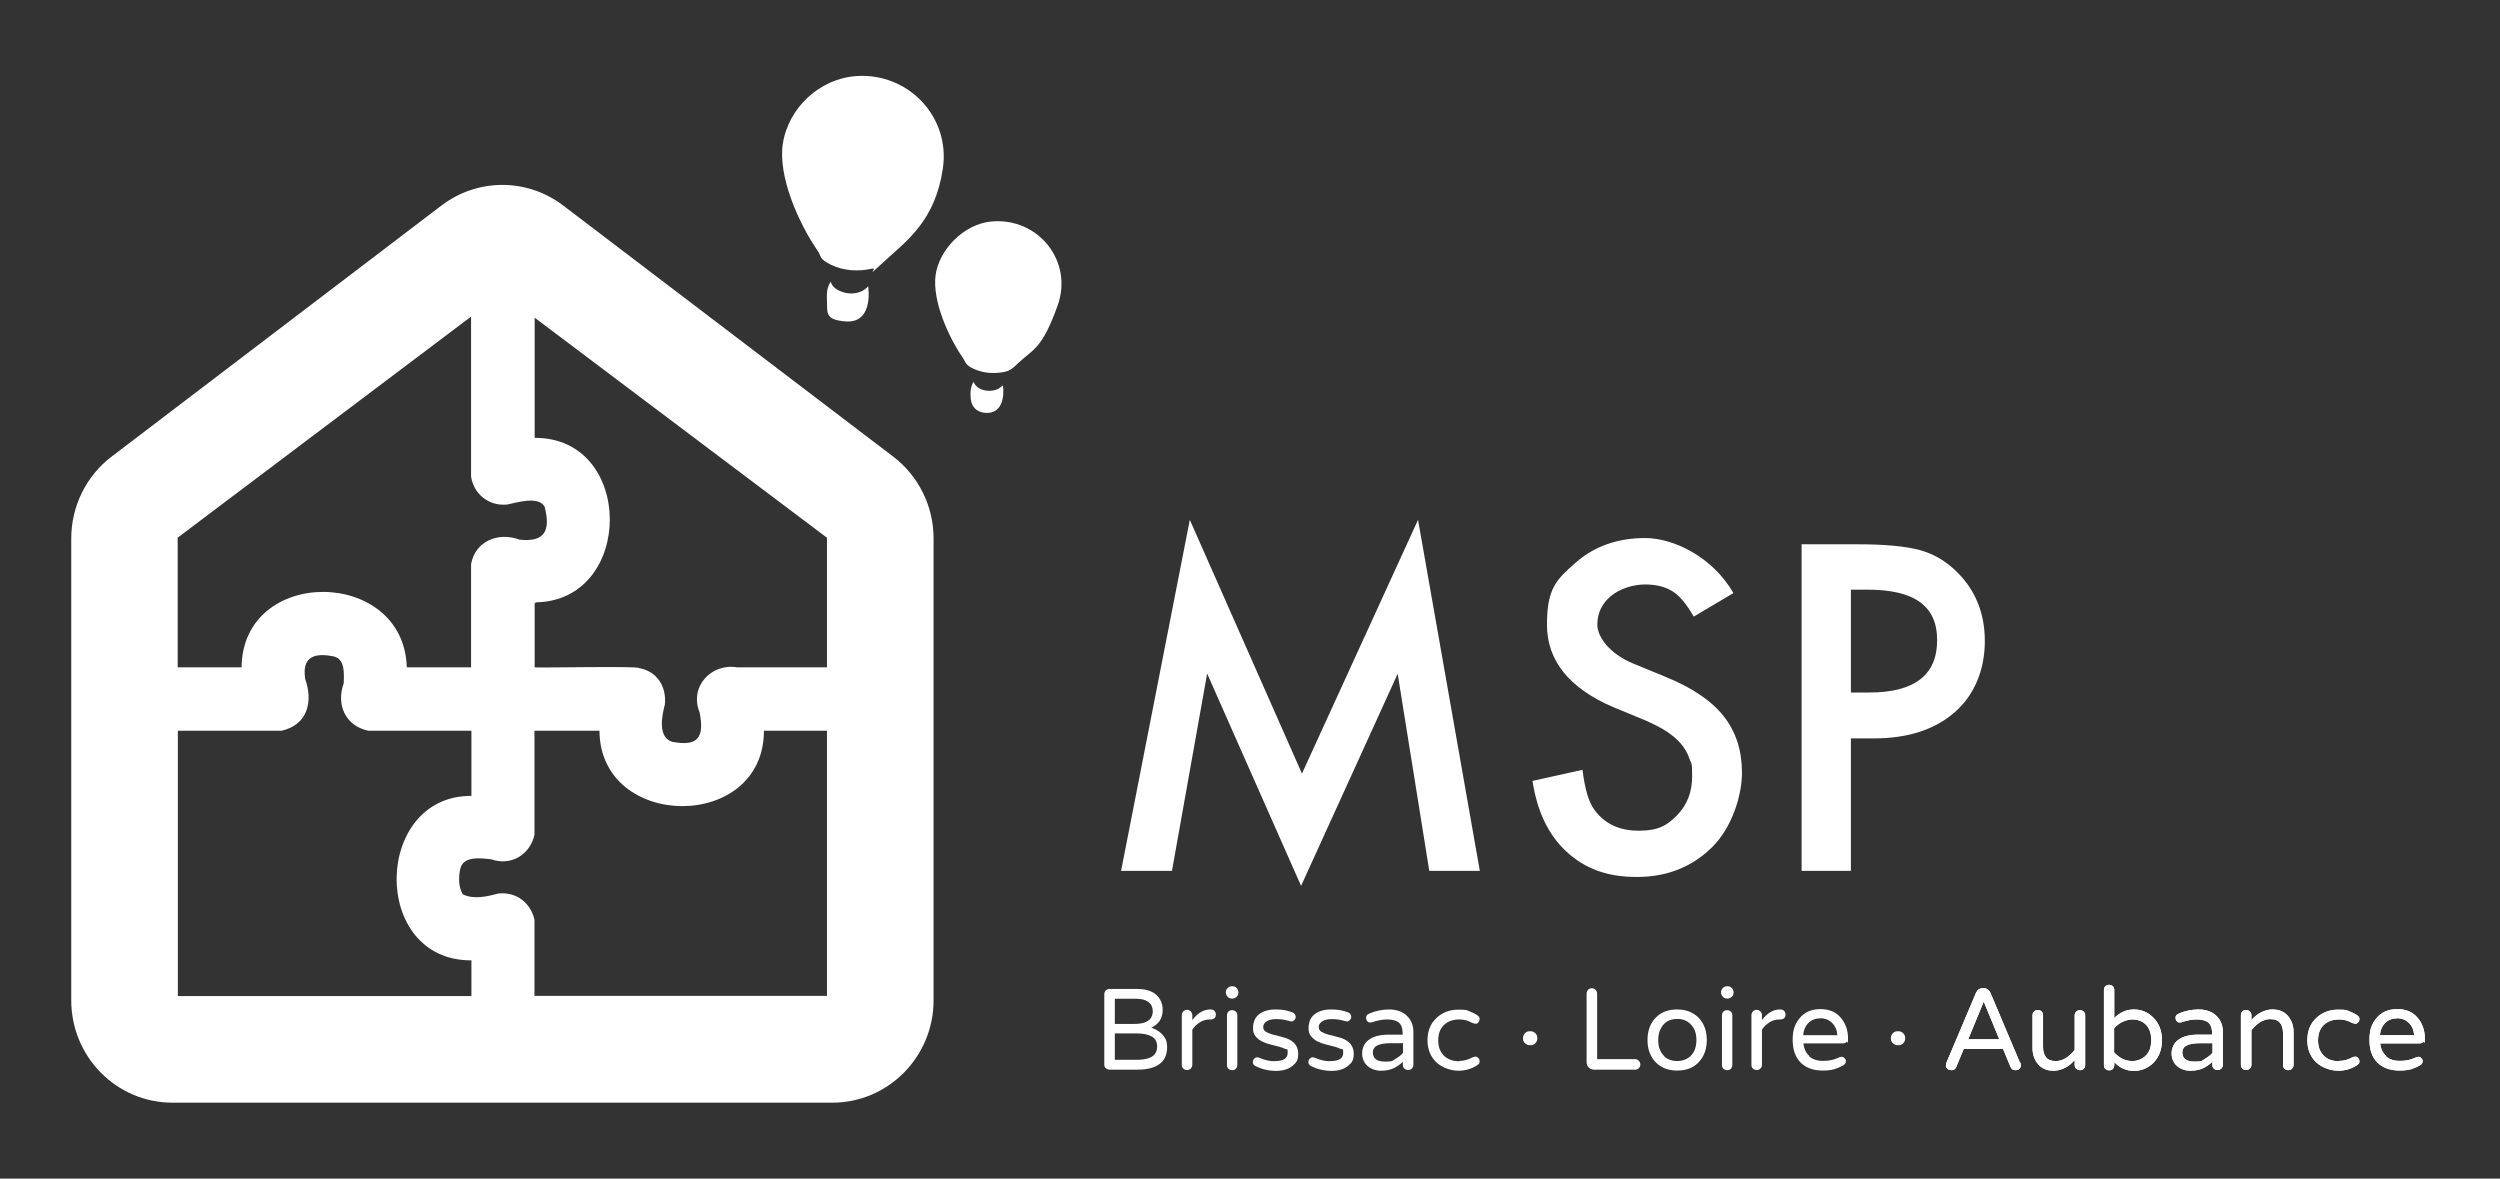 <?xml version="1.0" encoding="UTF-8"?>
<svg id="Calque_1" xmlns="http://www.w3.org/2000/svg" version="1.1" viewBox="0 0 1400 660">
  <rect x="0" y="0" width="1400" height="660" fill="#333333" stroke="none"/>
  <!-- Generator: Adobe Illustrator 29.5.0, SVG Export Plug-In . SVG Version: 2.1.0 Build 137)  -->
  <defs>
    <style>
      .st0 {
        isolation: isolate;
      }

      .st1 {
        fill: #fff;
      }
    </style>
  </defs>
  <path class="st1" d="M500.2,255.7l-184.8-140.6c-20.2-15.4-48-15.4-68.2,0L62.5,255.7c-14.2,10.8-22.6,27.8-22.6,45.8v258.7c0,31.7,25.4,57.3,56.7,57.3h369.5c31.3,0,56.7-25.7,56.7-57.3v-258.7c0-18-8.4-35-22.6-45.8h0ZM463.1,301.1v72.6h-50.3c-14.6-2.4-26.9,10.9-21,25.3,2.7,13.9-.8,19.2-15.4,16.4-8.1-2.5-5.8-14.5-4.1-20.8,1.1-10.1-4.4-18.8-14.6-20.5-.1-1.2-57.8,0-58.3-.4v-35.7l.7-.7c55.2-.9,55.4-92.4-.7-92.1v-67.3l163.8,123.3h-.1ZM263.8,177.3v89.6c1.5,9.9,10.2,16.8,20.4,15.6,5.4-1.1,17.5-4.9,20.8,1.3,3.3,12.9.5,20-14.1,18.4-11.8-4.4-24.7.7-27.1,13.7v57.8h-36c-1.6-55.9-92-56.7-92.5,0h-35.8v-72.6l164.3-123.8h0ZM99.6,409.2h58.1c14.4-3.2,17.8-16.1,13.2-29-1.9-12.5,5.2-14.8,16-12.6,6.5,1.5,5.7,9.8,5.6,15-4.4,12.1,1,23.9,13.7,26.6h57.8v36.5c-55-.3-56.7,92.4,0,92.1v20H99.6v-148.5h0ZM299.3,557.7v-42.7c-2.2-9.6-10.4-15.8-20.4-14.6-6.2,1.7-13.7,3.4-19.8.4-2.3-4-2.4-9.5-1.4-14,1.5-7.7,11.6-6.2,17.4-5.6,11,3.9,21.7-2.5,24.2-13.7v-58.3h36.4c.3,55.9,92.1,56.7,92.1,0h35.3v148.5h-163.8Z"/>
  <g class="st0">
    <g class="st0">
      <path class="st1" d="M651.1,565.5c0,4.7-2.1,8-6.4,10,4.1,1.4,6.8,3.7,8.2,6.8.5,1.2.7,2.7.7,4.3s-.3,3.3-.9,4.9c-.6,1.6-1.6,2.9-2.9,4-2.8,2.3-7,3.5-12.8,3.5h-15.7c-.8,0-1.5-.3-2.1-.8-.6-.6-.8-1.3-.8-2.1v-39.3c0-.8.3-1.5.8-2.1.6-.6,1.3-.9,2.1-.9h15.3c4.8,0,8.4,1.1,10.8,3.2s3.7,5,3.7,8.5ZM645.5,566c0-2-.8-3.7-2.4-4.9-1.6-1.2-3.9-1.8-6.9-1.8h-11.9v14.1h10.8c5.6,0,8.9-1.5,10-4.5.3-.9.5-1.9.5-2.9ZM636.4,593.5c6.1,0,9.8-1.5,11-4.4.4-.9.6-1.9.6-3,0-2.6-1-4.5-2.9-5.6s-4.8-1.8-8.6-1.8h-12.2v14.8h12.1Z"/>
      <path class="st1" d="M667.6,571.4c3-4.1,6.4-6.1,10.2-6.1h.3c.8,0,1.5.3,2,.8.5.6.8,1.3.8,2.1s-.3,1.5-.8,2c-.6.5-1.3.7-2.1.7h-.3c-2.2,0-4.1.5-5.8,1.6-1.7,1.1-3.1,2.4-4.2,4.1v19.7c0,.8-.3,1.5-.9,2.1-.6.6-1.3.8-2.1.8s-1.5-.3-2.1-.8c-.6-.6-.8-1.3-.8-2.1v-27.8c0-.8.3-1.5.8-2.1.6-.6,1.3-.9,2.1-.9s1.5.3,2.1.9c.6.6.9,1.3.9,2.1v2.8Z"/>
      <path class="st1" d="M693.5,555.9c0,.9-.3,1.7-1,2.3-.6.6-1.4,1-2.3,1h-.4c-.9,0-1.7-.3-2.3-1-.6-.6-1-1.4-1-2.3v-.3c0-.9.3-1.7,1-2.3.6-.6,1.4-1,2.3-1h.4c.9,0,1.7.3,2.3,1,.6.6,1,1.4,1,2.3v.3ZM687.9,566.5c.6-.6,1.3-.8,2.1-.8s1.5.3,2.1.8c.6.6.8,1.3.8,2.1v27.8c0,.8-.3,1.5-.8,2.1-.6.6-1.3.8-2.1.8s-1.5-.3-2.1-.8c-.6-.6-.8-1.3-.8-2.1v-27.8c0-.9.3-1.6.8-2.1Z"/>
      <path class="st1" d="M713.9,594.2c4.8,0,7.2-1.5,7.2-4.6s-.5-1.7-1.4-2.2c-1-.5-2.1-.9-3.6-1.3s-3-.8-4.7-1.2c-1.7-.4-3.3-1-4.7-1.7-1.4-.7-2.6-1.7-3.6-2.9-1-1.2-1.4-2.6-1.4-4.4s.3-3.2.8-4.5c.5-1.3,1.3-2.3,2.3-3.2,2.3-1.9,5.5-2.9,9.5-2.9s6.4.5,9.4,1.6c.6.2,1.1.6,1.4,1,.3.5.5,1,.5,1.6s-.2,1.1-.7,1.7c-.5.5-1,.8-1.5.8s-1.1-.1-1.7-.3c-2.1-.6-4.3-1-6.8-1s-4.3.4-5.6,1.3c-1.3.9-1.9,1.9-1.9,3.1s.5,2.1,1.5,2.7c1,.6,2.2,1.1,3.6,1.5s3,.8,4.7,1.2c1.7.4,3.3.9,4.7,1.6,3.4,1.7,5.1,4.4,5.1,8s-1,5-3.1,6.7c-2.2,1.9-5.4,2.9-9.4,2.9s-8.3-1-11.8-2.9c-.7-.5-1.1-1.2-1.1-1.9s.2-1.4.7-2c.5-.5,1-.8,1.6-.8s1.2.2,2,.5c2.5,1.1,5.2,1.7,8.2,1.7Z"/>
      <path class="st1" d="M745,594.2c4.8,0,7.2-1.5,7.2-4.6s-.5-1.7-1.4-2.2c-1-.5-2.1-.9-3.6-1.3s-3-.8-4.7-1.2c-1.7-.4-3.3-1-4.7-1.7-1.4-.7-2.6-1.7-3.6-2.9-1-1.2-1.4-2.6-1.4-4.4s.3-3.2.8-4.5c.5-1.3,1.3-2.3,2.3-3.2,2.3-1.9,5.5-2.9,9.5-2.9s6.4.5,9.4,1.6c.6.2,1.1.6,1.4,1,.3.5.5,1,.5,1.6s-.2,1.1-.7,1.7c-.5.5-1,.8-1.5.8s-1.1-.1-1.7-.3c-2.1-.6-4.3-1-6.8-1s-4.3.4-5.6,1.3c-1.3.9-1.9,1.9-1.9,3.1s.5,2.1,1.5,2.7c1,.6,2.2,1.1,3.6,1.5s3,.8,4.7,1.2c1.7.4,3.3.9,4.7,1.6,3.4,1.7,5.1,4.4,5.1,8s-1,5-3.1,6.7c-2.2,1.9-5.4,2.9-9.4,2.9s-8.3-1-11.8-2.9c-.7-.5-1.1-1.2-1.1-1.9s.2-1.4.7-2c.5-.5,1-.8,1.6-.8s1.2.2,2,.5c2.5,1.1,5.2,1.7,8.2,1.7Z"/>
      <path class="st1" d="M766.8,567.6c3.6-1.6,7.4-2.3,11.3-2.3s7.8,1.3,10.2,4c2.2,2.3,3.2,5.2,3.2,8.7v18.3c0,.8-.3,1.5-.9,2.1-.6.6-1.3.8-2.1.8s-1.5-.3-2.1-.8c-.6-.6-.8-1.3-.8-2.1v-1.7c-1.2,1.2-2.7,2.3-4.7,3.4-2,1-4.5,1.6-7.5,1.6s-5.5-.9-7.5-2.6c-2.1-1.8-3.1-4.2-3.1-7.1s1.2-5.7,3.6-7.5c2.6-2,6.4-3,11.3-3h7.8v-.5c0-2.9-.7-5-2.1-6.2s-3.6-1.8-6.5-1.8-5.4.5-8.6,1.6c-.3,0-.7.1-1.2.1s-.9-.2-1.4-.7c-.5-.5-.7-1.2-.7-2.1s.6-1.7,1.7-2.1ZM768.8,589.3c0,3.5,2.3,5.2,6.9,5.2s3.9-.5,5.7-1.5c1.7-1,3.2-2.1,4.3-3.4v-5.4h-7.1c-3.1,0-5.5.4-7.2,1.2-1.7.8-2.6,2.1-2.6,4Z"/>
      <path class="st1" d="M817.3,594.1c2.4,0,4.7-.6,6.9-1.8.8-.4,1.5-.6,2.1-.6s1.1.3,1.6.8c.5.6.7,1.2.7,2s-.5,1.5-1.5,2.1c-3.1,2-6.5,3-10.4,3s-8.8-1.5-12.1-4.5c-3.5-3.2-5.2-7.4-5.2-12.6s1.7-9.4,5.2-12.6c3.3-3,7.3-4.5,12.1-4.5s4.7.3,6.4,1c1.7.7,3,1.3,4,2,1,.6,1.5,1.4,1.5,2.1s-.2,1.4-.7,2c-.5.6-1,.8-1.4.8-.7,0-1.5-.2-2.3-.6-2.2-1.2-4.5-1.8-6.9-1.8-3.8,0-6.7,1.1-8.8,3.2-2.1,2.1-3.1,5-3.1,8.5s1,6.3,3.1,8.5c2.1,2.1,5,3.2,8.8,3.2Z"/>
    </g>
    <g class="st0">
      <path class="st1" d="M859.8,578.6c.7.7,1.1,1.6,1.1,2.6v.4c0,1-.4,1.8-1.1,2.6s-1.6,1.1-2.6,1.1h-.6c-1,0-1.8-.4-2.6-1.1s-1.1-1.6-1.1-2.6v-.4c0-1,.4-1.8,1.1-2.6s1.6-1.1,2.6-1.1h.6c1,0,1.8.4,2.6,1.1Z"/>
    </g>
    <g class="st0">
      <path class="st1" d="M917.7,594c.6.6.9,1.3.9,2.1s-.3,1.5-.9,2.1c-.6.6-1.3.8-2.1.8h-23c-1.1,0-2.1-.4-2.9-1.2-.8-.8-1.2-1.8-1.2-2.9v-38.5c0-.8.3-1.5.8-2.1.6-.6,1.3-.9,2.1-.9s1.5.3,2.1.9.9,1.3.9,2.1v36.7h21.2c.8,0,1.5.3,2.1.9Z"/>
      <path class="st1" d="M939.2,565.3c5,0,9,1.6,12.1,4.7,3,3.2,4.5,7.3,4.5,12.4s-1.5,9.2-4.5,12.4c-3,3.2-7,4.7-12.1,4.7s-9.1-1.6-12.1-4.7c-3-3.2-4.5-7.3-4.5-12.4s1.5-9.3,4.5-12.4c3-3.2,7-4.7,12.1-4.7ZM932,591.6c1,.9,2.2,1.6,3.4,2,1.3.4,2.5.6,3.8.6s2.5-.2,3.8-.6c1.3-.4,2.4-1.1,3.5-2,2.3-2.1,3.5-5.2,3.5-9.2s-1.2-6.9-3.5-9.1c-1.9-1.8-4.3-2.7-7.2-2.7-4.7,0-7.9,2.1-9.7,6.3-.6,1.5-1,3.3-1,5.5s.3,4,1,5.5c.6,1.5,1.5,2.7,2.5,3.7Z"/>
      <path class="st1" d="M970.8,555.9c0,.9-.3,1.7-1,2.3s-1.4,1-2.3,1h-.4c-.9,0-1.7-.3-2.3-1s-1-1.4-1-2.3v-.3c0-.9.3-1.7,1-2.3.6-.6,1.4-1,2.3-1h.4c.9,0,1.7.3,2.3,1,.6.6,1,1.4,1,2.3v.3ZM965.1,566.5c.6-.6,1.3-.8,2.1-.8s1.5.3,2.1.8c.6.6.8,1.3.8,2.1v27.8c0,.8-.3,1.5-.8,2.1s-1.3.8-2.1.8-1.5-.3-2.1-.8c-.6-.6-.8-1.3-.8-2.1v-27.8c0-.9.3-1.6.8-2.1Z"/>
      <path class="st1" d="M986.6,571.4c3-4.1,6.4-6.1,10.2-6.1h.3c.8,0,1.5.3,2,.8.5.6.8,1.3.8,2.1s-.3,1.5-.8,2c-.6.5-1.3.7-2.1.7h-.3c-2.2,0-4.1.5-5.8,1.6-1.7,1.1-3.1,2.4-4.2,4.1v19.7c0,.8-.3,1.5-.9,2.1-.6.6-1.3.8-2.1.8s-1.5-.3-2.1-.8c-.6-.6-.8-1.3-.8-2.1v-27.8c0-.8.3-1.5.8-2.1.6-.6,1.3-.9,2.1-.9s1.5.3,2.1.9.9,1.3.9,2.1v2.8Z"/>
      <path class="st1" d="M1013.1,591.5c1.9,1.7,4.4,2.6,7.8,2.6s6.1-.6,8.4-1.7c.8-.4,1.4-.6,2-.6s1.1.2,1.6.7c.5.5.8,1,.8,1.6,0,1.1-.5,1.9-1.4,2.4-.9.5-1.8.9-2.5,1.3-.7.3-1.5.6-2.4.9-1.9.6-4.2.8-6.7.8-5.3,0-9.4-1.5-12.4-4.5-2.9-3-4.4-7.2-4.4-12.7s1.2-8.7,3.7-11.9c2.8-3.5,6.7-5.3,11.8-5.3s8.7,1.6,11.5,4.9c2.6,3.1,4,6.9,4,11.4s-.3,1.5-.8,2.1c-.5.6-1.3.8-2.2.8h-22c.3,2.9,1.4,5.3,3.3,7ZM1019.3,570.3c-3.8,0-6.7,1.7-8.4,5.1-.6,1.2-1,2.7-1.1,4.3h19.1c-.2-3.1-1.3-5.5-3.4-7.3-1.7-1.5-3.8-2.2-6.2-2.2Z"/>
    </g>
    <g class="st0">
      <path class="st1" d="M1065.8,578.6c.7.7,1.1,1.6,1.1,2.6v.4c0,1-.4,1.8-1.1,2.6s-1.6,1.1-2.6,1.1h-.6c-1,0-1.8-.4-2.6-1.1s-1.1-1.6-1.1-2.6v-.4c0-1,.4-1.8,1.1-2.6s1.6-1.1,2.6-1.1h.6c1,0,1.8.4,2.6,1.1Z"/>
    </g>
    <g class="st0">
      <path class="st1" d="M1131.4,595.1c.2.5.3,1.1.3,1.7s-.3,1.2-.8,1.7c-.5.6-1.3.8-2.5.8s-1.9-.6-2.5-1.8l-4.2-10.1h-22l-4.2,10.1c-.5,1.2-1.3,1.8-2.5,1.8s-1.9-.3-2.5-.8c-.5-.6-.8-1.1-.8-1.7s.1-1.1.3-1.7l16.5-39c.8-1.8,2-2.7,3.8-2.7h.6c1.7,0,3,.9,3.8,2.7l16.5,39ZM1119.6,582l-8.7-21.1-8.7,21.1h17.5Z"/>
      <path class="st1" d="M1151.2,594.2c3.8,0,7.3-2.1,10.6-6.2v-19.4c0-.8.3-1.5.9-2.1s1.3-.8,2.1-.8,1.5.3,2.1.8c.6.6.8,1.3.8,2.1v27.8c0,.9-.3,1.6-.8,2.1-.6.6-1.3.8-2.1.8s-1.5-.3-2.1-.8c-.6-.6-.9-1.3-.9-2.1v-2.7c-1.7,1.8-3.2,3.1-4.5,3.8-2.5,1.4-4.8,2.1-7,2.1s-4-.3-5.5-1-2.6-1.6-3.6-2.8c-2-2.4-3-5.4-3-8.9v-18.4c0-.8.3-1.5.9-2.1s1.3-.8,2.1-.8,1.5.3,2.1.8c.6.6.8,1.3.8,2.1v17.8c0,2.5.6,4.4,1.7,5.8,1.1,1.4,2.9,2.1,5.5,2.1Z"/>
      <path class="st1" d="M1183.9,570.2c3.2-3.3,6.9-4.9,11.1-4.9s7.8,1.5,10.8,4.5c3.3,3.3,4.9,7.5,4.9,12.7s-1.6,9.5-4.9,12.8c-3,2.9-6.6,4.4-10.8,4.4s-7.9-1.6-11-4.9v1.7c0,.8-.3,1.5-.8,2.1s-1.3.8-2.1.8-1.5-.3-2.1-.8c-.6-.6-.8-1.3-.8-2.1v-42.1c0-.9.3-1.6.8-2.1.6-.6,1.3-.8,2.1-.8s1.5.3,2.1.8c.6.6.8,1.3.8,2.1v15.9ZM1183.9,589.3c2.9,3.2,6.3,4.9,10.2,4.9s8.2-2.2,9.8-6.6c.5-1.5.8-3.2.8-5.1,0-3.7-1-6.6-3-8.7-1.9-1.9-4.5-2.9-7.6-2.9s-7.3,1.6-10.2,4.9v13.6Z"/>
      <path class="st1" d="M1220.1,567.6c3.6-1.6,7.4-2.3,11.3-2.3s7.8,1.3,10.2,4c2.2,2.3,3.2,5.2,3.2,8.7v18.3c0,.8-.3,1.5-.9,2.1-.6.6-1.3.8-2.1.8s-1.5-.3-2.1-.8c-.6-.6-.8-1.3-.8-2.1v-1.7c-1.2,1.2-2.7,2.3-4.7,3.4-2,1-4.5,1.6-7.5,1.6s-5.5-.9-7.5-2.6c-2.1-1.8-3.1-4.2-3.1-7.1s1.2-5.7,3.6-7.5c2.6-2,6.4-3,11.3-3h7.8v-.5c0-2.9-.7-5-2.1-6.2s-3.6-1.8-6.5-1.8-5.4.5-8.6,1.6c-.3,0-.7.1-1.2.1s-.9-.2-1.4-.7c-.5-.5-.7-1.2-.7-2.1s.6-1.7,1.7-2.1ZM1222.1,589.3c0,3.5,2.3,5.2,6.9,5.2s3.9-.5,5.7-1.5c1.7-1,3.2-2.1,4.3-3.4v-5.4h-7.1c-3.1,0-5.5.4-7.2,1.2-1.7.8-2.6,2.1-2.6,4Z"/>
      <path class="st1" d="M1271.4,570.7c-3.8,0-7.3,2.1-10.6,6.2v19.4c0,.8-.3,1.5-.9,2.1-.6.6-1.3.8-2.1.8s-1.5-.3-2.1-.8c-.6-.6-.8-1.3-.8-2.1v-27.8c0-.9.3-1.6.8-2.1s1.3-.8,2.1-.8,1.5.3,2.1.8c.6.6.9,1.3.9,2.1v2.7c1.7-1.8,3.2-3.1,4.5-3.8,2.5-1.4,4.8-2.1,7-2.1s4,.3,5.5,1,2.6,1.6,3.6,2.8c2,2.4,3,5.4,3,8.9v18.4c0,.8-.3,1.5-.9,2.1-.6.6-1.3.8-2.1.8s-1.5-.3-2.1-.8c-.6-.6-.8-1.3-.8-2.1v-17.8c0-2.5-.6-4.4-1.7-5.8-1.1-1.4-2.9-2.1-5.5-2.1Z"/>
      <path class="st1" d="M1310,594.1c2.4,0,4.7-.6,6.9-1.8.8-.4,1.5-.6,2.1-.6s1.1.3,1.6.8c.5.6.7,1.2.7,2s-.5,1.5-1.5,2.1c-3.1,2-6.5,3-10.4,3s-8.8-1.5-12.1-4.5c-3.5-3.2-5.2-7.4-5.2-12.6s1.7-9.4,5.2-12.6c3.3-3,7.3-4.5,12.1-4.5s4.7.3,6.4,1c1.7.7,3,1.3,4,2,1,.6,1.5,1.4,1.5,2.1s-.2,1.4-.7,2c-.5.6-1,.8-1.4.8-.7,0-1.5-.2-2.3-.6-2.2-1.2-4.5-1.8-6.9-1.8-3.8,0-6.7,1.1-8.8,3.2-2.1,2.1-3.1,5-3.1,8.5s1,6.3,3.1,8.5c2.1,2.1,5,3.2,8.8,3.2Z"/>
      <path class="st1" d="M1336.1,591.5c1.9,1.7,4.4,2.6,7.8,2.6s6.1-.6,8.4-1.7c.8-.4,1.4-.6,2-.6s1.1.2,1.6.7c.5.5.8,1,.8,1.6,0,1.1-.5,1.9-1.4,2.4-.9.5-1.8.9-2.5,1.3-.7.3-1.5.6-2.4.9-1.9.6-4.2.8-6.7.8-5.3,0-9.4-1.5-12.4-4.5s-4.4-7.2-4.4-12.7,1.2-8.7,3.7-11.9c2.8-3.5,6.7-5.3,11.8-5.3s8.7,1.6,11.5,4.9c2.6,3.1,4,6.9,4,11.4s-.3,1.5-.8,2.1c-.5.6-1.3.8-2.2.8h-22c.3,2.9,1.4,5.3,3.3,7ZM1342.3,570.3c-3.8,0-6.7,1.7-8.4,5.1-.6,1.2-1,2.7-1.1,4.3h19.1c-.2-3.1-1.3-5.5-3.4-7.3-1.7-1.5-3.8-2.2-6.2-2.2Z"/>
    </g>
    <g class="st0">
      <path class="st1" d="M1131.4,595.1c.2.5.3,1.1.3,1.7s-.3,1.2-.8,1.7c-.5.6-1.3.8-2.5.8s-1.9-.6-2.5-1.8l-4.2-10.1h-22l-4.2,10.1c-.5,1.2-1.3,1.8-2.5,1.8s-1.9-.3-2.5-.8c-.5-.6-.8-1.1-.8-1.7s.1-1.1.3-1.7l16.5-39c.8-1.8,2-2.7,3.8-2.7h.6c1.7,0,3,.9,3.8,2.7l16.5,39ZM1119.6,582l-8.7-21.1-8.7,21.1h17.5Z"/>
      <path class="st1" d="M1151.2,594.2c3.8,0,7.3-2.1,10.6-6.2v-19.4c0-.8.3-1.5.9-2.1s1.3-.8,2.1-.8,1.5.3,2.1.8c.6.6.8,1.3.8,2.1v27.8c0,.9-.3,1.6-.8,2.1-.6.6-1.3.8-2.1.8s-1.5-.3-2.1-.8c-.6-.6-.9-1.3-.9-2.1v-2.7c-1.7,1.8-3.2,3.1-4.5,3.8-2.5,1.4-4.8,2.1-7,2.1s-4-.3-5.5-1-2.6-1.6-3.6-2.8c-2-2.4-3-5.4-3-8.9v-18.4c0-.8.3-1.5.9-2.1s1.3-.8,2.1-.8,1.5.3,2.1.8c.6.6.8,1.3.8,2.1v17.8c0,2.5.6,4.4,1.7,5.8,1.1,1.4,2.9,2.1,5.5,2.1Z"/>
      <path class="st1" d="M1183.9,570.2c3.2-3.3,6.9-4.9,11.1-4.9s7.8,1.5,10.8,4.5c3.3,3.3,4.9,7.5,4.9,12.7s-1.6,9.5-4.9,12.8c-3,2.9-6.6,4.4-10.8,4.4s-7.9-1.6-11-4.9v1.7c0,.8-.3,1.5-.8,2.1s-1.3.8-2.1.8-1.5-.3-2.1-.8c-.6-.6-.8-1.3-.8-2.1v-42.1c0-.9.3-1.6.8-2.1.6-.6,1.3-.8,2.1-.8s1.5.3,2.1.8c.6.6.8,1.3.8,2.1v15.9ZM1183.9,589.3c2.9,3.2,6.3,4.9,10.2,4.9s8.2-2.2,9.8-6.6c.5-1.5.8-3.2.8-5.1,0-3.7-1-6.6-3-8.7-1.9-1.9-4.5-2.9-7.6-2.9s-7.3,1.6-10.2,4.9v13.6Z"/>
      <path class="st1" d="M1220.1,567.6c3.6-1.6,7.4-2.3,11.3-2.3s7.8,1.3,10.2,4c2.2,2.3,3.2,5.2,3.2,8.7v18.3c0,.8-.3,1.5-.9,2.1-.6.6-1.3.8-2.1.8s-1.5-.3-2.1-.8c-.6-.6-.8-1.3-.8-2.1v-1.7c-1.2,1.2-2.7,2.3-4.7,3.4-2,1-4.5,1.6-7.5,1.6s-5.5-.9-7.5-2.6c-2.1-1.8-3.1-4.2-3.1-7.1s1.2-5.7,3.6-7.5c2.6-2,6.4-3,11.3-3h7.8v-.5c0-2.9-.7-5-2.1-6.2s-3.6-1.8-6.5-1.8-5.4.5-8.6,1.6c-.3,0-.7.1-1.2.1s-.9-.2-1.4-.7c-.5-.5-.7-1.2-.7-2.1s.6-1.7,1.7-2.1ZM1222.1,589.3c0,3.5,2.3,5.2,6.9,5.2s3.9-.5,5.7-1.5c1.7-1,3.2-2.1,4.3-3.4v-5.4h-7.1c-3.1,0-5.5.4-7.2,1.2-1.7.8-2.6,2.1-2.6,4Z"/>
      <path class="st1" d="M1271.4,570.7c-3.8,0-7.3,2.1-10.6,6.2v19.4c0,.8-.3,1.5-.9,2.1-.6.6-1.3.8-2.1.8s-1.5-.3-2.1-.8c-.6-.6-.8-1.3-.8-2.1v-27.8c0-.9.3-1.6.8-2.1s1.3-.8,2.1-.8,1.5.3,2.1.8c.6.6.9,1.3.9,2.1v2.7c1.7-1.8,3.2-3.1,4.5-3.8,2.5-1.4,4.8-2.1,7-2.1s4,.3,5.5,1,2.6,1.6,3.6,2.8c2,2.4,3,5.4,3,8.9v18.4c0,.8-.3,1.5-.9,2.1-.6.6-1.3.8-2.1.8s-1.5-.3-2.1-.8c-.6-.6-.8-1.3-.8-2.1v-17.8c0-2.5-.6-4.4-1.7-5.8-1.1-1.4-2.9-2.1-5.5-2.1Z"/>
      <path class="st1" d="M1310,594.1c2.4,0,4.7-.6,6.9-1.8.8-.4,1.5-.6,2.1-.6s1.1.3,1.6.8c.5.6.7,1.2.7,2s-.5,1.5-1.5,2.1c-3.1,2-6.5,3-10.4,3s-8.8-1.5-12.1-4.5c-3.5-3.2-5.2-7.4-5.2-12.6s1.7-9.4,5.2-12.6c3.3-3,7.3-4.5,12.1-4.5s4.7.3,6.4,1c1.7.7,3,1.3,4,2,1,.6,1.5,1.4,1.5,2.1s-.2,1.4-.7,2c-.5.6-1,.8-1.4.8-.7,0-1.5-.2-2.3-.6-2.2-1.2-4.5-1.8-6.9-1.8-3.8,0-6.7,1.1-8.8,3.2-2.1,2.1-3.1,5-3.1,8.5s1,6.3,3.1,8.5c2.1,2.1,5,3.2,8.8,3.2Z"/>
      <path class="st1" d="M1336.1,591.5c1.9,1.7,4.4,2.6,7.8,2.6s6.1-.6,8.4-1.7c.8-.4,1.4-.6,2-.6s1.1.2,1.6.7c.5.5.8,1,.8,1.6,0,1.1-.5,1.9-1.4,2.4-.9.5-1.8.9-2.5,1.3-.7.3-1.5.6-2.4.9-1.9.6-4.2.8-6.7.8-5.3,0-9.4-1.5-12.4-4.5s-4.4-7.2-4.4-12.7,1.2-8.7,3.7-11.9c2.8-3.5,6.7-5.3,11.8-5.3s8.7,1.6,11.5,4.9c2.6,3.1,4,6.9,4,11.4s-.3,1.5-.8,2.1c-.5.6-1.3.8-2.2.8h-22c.3,2.9,1.4,5.3,3.3,7ZM1342.3,570.3c-3.8,0-6.7,1.7-8.4,5.1-.6,1.2-1,2.7-1.1,4.3h19.1c-.2-3.1-1.3-5.5-3.4-7.3-1.7-1.5-3.8-2.2-6.2-2.2Z"/>
    </g>
  </g>
  <g class="st0">
    <g class="st0">
      <path class="st1" d="M627.8,487.7l38.5-196.6,62.8,142.1,65-142.1,34.6,196.6h-28.3l-17.7-110.4-54.1,118.8-52.6-118.9-19.7,110.5h-28.5Z"/>
      <path class="st1" d="M970.9,332l-22.4,13.3c-4.2-7.3-8.2-12-12-14.2-3.9-2.5-9-3.8-15.3-3.8s-14,2.2-19.1,6.5c-5.1,4.3-7.6,9.6-7.6,16.1s6.6,16.1,19.9,21.6l18.2,7.5c14.8,6,25.7,13.3,32.6,22s10.3,19.2,10.3,31.8-5.6,30.7-16.8,41.7c-11.3,11.1-25.3,16.6-42.1,16.6s-29-4.7-39.3-14.1c-10.2-9.4-16.5-22.6-19.1-39.7l28-6.2c1.3,10.7,3.5,18.2,6.6,22.3,5.7,7.9,14,11.8,24.9,11.8s15.8-2.9,21.4-8.6c5.7-5.8,8.5-13.1,8.5-21.9s-.5-6.8-1.5-9.8c-1-3-2.5-5.7-4.6-8.2-2.1-2.5-4.8-4.8-8.1-7-3.3-2.2-7.3-4.2-11.8-6.2l-17.7-7.3c-25-10.6-37.6-26.1-37.6-46.4s5.3-25.2,15.8-34.5c10.5-9.3,23.6-14,39.2-14s37.6,10.3,49.4,30.8Z"/>
      <path class="st1" d="M1036.5,413.4v74.3h-27.6v-182.9h31.3c15.3,0,26.9,1.1,34.7,3.2,7.9,2.1,14.8,6.2,20.8,12.1,10.5,10.3,15.8,23.2,15.8,38.9s-5.6,30-16.8,39.8c-11.2,9.8-26.3,14.7-45.4,14.7h-12.8ZM1036.5,387.8h10.3c25.3,0,38-9.8,38-29.3s-13.1-28.3-39.2-28.3h-9.1v57.6Z"/>
    </g>
  </g>
  <g id="C24qhh">
    <g>
      <g>
        <path class="st1" d="M479.5,42.6c29.1-2,52.8,22.8,48.5,51.8s-19.8,40.1-32.4,51.6-3.8,3.7-7.1,4.4c-7.4,1.8-16.2,1.3-23.1-2.1s-5.3-4.6-7.4-7.7c-10.5-15.1-22.5-41.7-19.6-60.2,3.2-20.2,20.7-36.4,41.2-37.8h-.1Z"/>
        <path class="st1" d="M465.4,158.2c.4,1.7,2,3.2,3.5,4,5.4,3.2,13,3,17.3-1.9,1.1,9.3-.8,20.6-12.6,19.7s-10.2-4.9-10.5-11.4.6-7.9,1.6-10.1,0-.4.5-.3h.2Z"/>
      </g>
      <g>
        <path class="st1" d="M555.6,124c25.9-2.1,45.5,22.3,36.7,47s-13.7,24.4-22.3,32.5c-2.5,2.4-4.1,4.1-7.7,4.8-5.5,1.1-11.5.7-16.7-1.6s-4.6-3.7-6.6-6.6c-7.9-11.5-16.9-31.6-15.1-45.8s15.7-29,31.6-30.3h0Z"/>
        <path class="st1" d="M545.3,214.1c2.1,4.9,9.6,5.9,14,3.5l2.4-1.8c.8,7.2-.8,16.1-10,15.4-4.7-.4-7.7-3.3-8.1-8s.2-6.6,1.2-8.7,0-.4.5-.3h0Z"/>
      </g>
    </g>
  </g>
</svg>